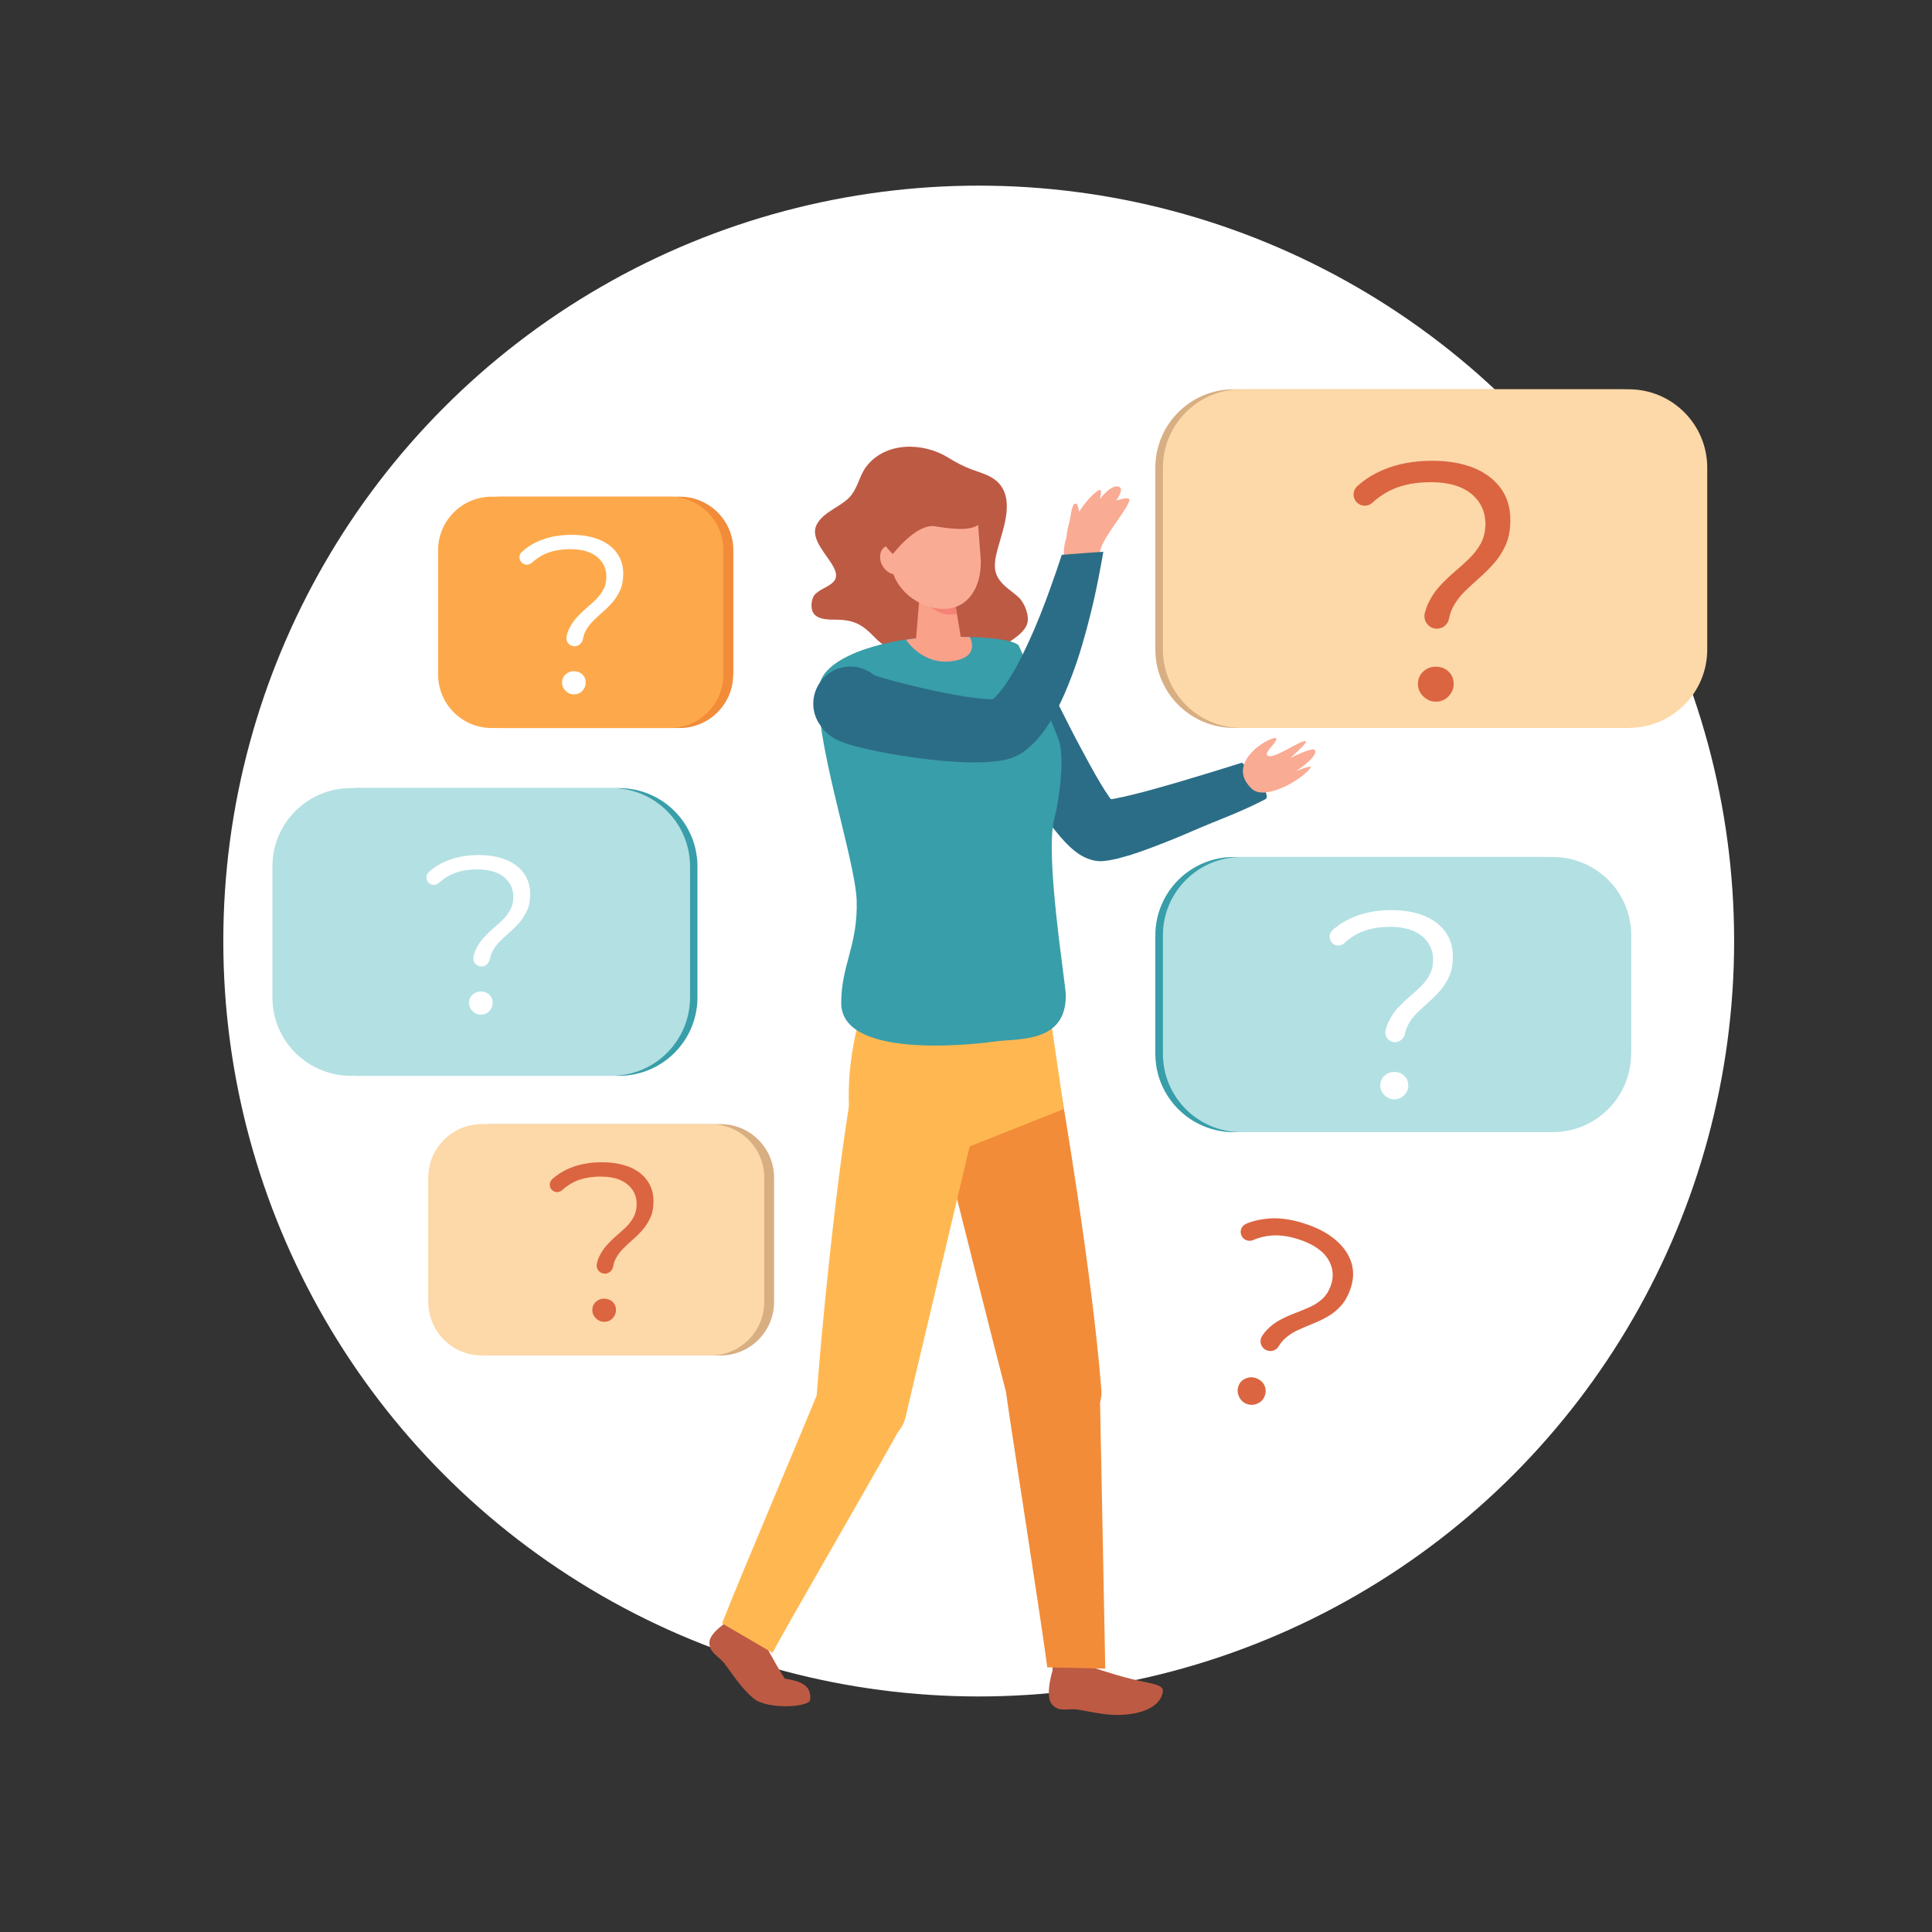 <?xml version="1.0" encoding="utf-8"?>
<!-- Generator: Adobe Illustrator 28.0.0, SVG Export Plug-In . SVG Version: 6.00 Build 0)  -->
<svg version="1.1" id="Layer_1" xmlns="http://www.w3.org/2000/svg" xmlns:xlink="http://www.w3.org/1999/xlink" x="0px" y="0px"
	 viewBox="0 0 1200 1200" style="enable-background:new 0 0 1200 1200;" xml:space="preserve">
<rect x="0" y="0" width="1200" height="1200" fill="#333333" stroke="none"/>
<style type="text/css">
	.st0{fill:#FFFFFF;}
	.st1{fill:#D8AE83;}
	.st2{fill:#F28C39;}
	.st3{fill:#389EA9;}
	.st4{fill:#BD5A44;}
	.st5{fill:#FAAB93;}
	.st6{fill:#FFB851;}
	.st7{fill:#2B6D86;}
	.st8{fill:#FAA189;}
	.st9{fill:#F58276;}
	.st10{fill:#B3E0E3;}
	.st11{fill:#FDD8A8;}
	.st12{fill:#FDA94B;}
	.st13{fill:#DB6541;}
</style>
<g>
	<circle class="st0" cx="607.9" cy="584.5" r="469.2"/>
	<g>
		<path class="st1" d="M480.8,808.6c0,18.4-14.9,33.3-33.3,33.3H305.4c-18.4,0-33.3-14.9-33.3-33.3v-77.1
			c0-18.4,14.9-33.3,33.3-33.3h142.1c18.4,0,33.3,14.9,33.3,33.3V808.6z"/>
		<path class="st2" d="M455.4,418.9c0,18.4-14.9,33.3-33.3,33.3H311.5c-18.4,0-33.3-14.9-33.3-33.3v-77.1
			c0-18.4,14.9-33.3,33.3-33.3h110.7c18.4,0,33.3,14.9,33.3,33.3V418.9z"/>
		<path class="st3" d="M433.2,619.5c0,26.9-21.8,48.7-48.7,48.7h-162c-26.9,0-48.7-21.8-48.7-48.7v-81.3c0-26.9,21.8-48.7,48.7-48.7
			h162c26.9,0,48.7,21.8,48.7,48.7V619.5z"/>
		<path class="st3" d="M1008.5,654.5c0,26.9-21.8,48.7-48.7,48.7H766.3c-26.9,0-48.7-21.8-48.7-48.7V581c0-26.9,21.8-48.7,48.7-48.7
			h193.5c26.9,0,48.7,21.8,48.7,48.7V654.5z"/>
		<path class="st1" d="M1055.7,403.4c0,26.9-21.8,48.7-48.7,48.7H766.3c-26.9,0-48.7-21.8-48.7-48.7V290.5
			c0-26.9,21.8-48.7,48.7-48.7H1007c26.9,0,48.7,21.8,48.7,48.7V403.4z"/>
		<g>
			<path class="st4" d="M506.3,369.1c-2.6,2.7-3.1,9.2-0.8,12.1c3.2,4,9.9,3.6,14.4,3.7c11.1,0.2,16.1,3.4,23.6,11.2
				c4.6,4.8,9.4,7.4,16.1,7.8c8.4,0.5,16.5-2.2,24.6,1c8.8,3.5,13.2,7.5,23.1,5c6.3-1.6,11.9-5.9,17.1-9.5c4.6-3.2,11.4-7,13.5-12.7
				c1.8-4.9-1.4-13.1-5.1-16.6c-4.3-4-10.2-7.2-13.1-12.6c-3.1-5.6-1.5-12.1,0.1-18c3.4-12.6,11.1-31.5-1-41.9
				c-4.4-3.7-10.2-5.1-15.5-7.1c-5.1-1.9-9.7-4.4-14.4-7.3c-15.6-9.6-39-10-50.9,5.7c-4.5,6-5.3,13.9-10.7,19.3
				c-6,6-15.9,8.8-20,16.6c-4.9,9.4,8.1,20.1,11.3,28.3C522.2,363.2,511.2,364,506.3,369.1z"/>
			<path class="st4" d="M653.7,1037.8c0.1-1.1,0.1-2.9,0.1-2.9l22.1-0.2c0,0,14.4,5.1,27,8.2c11.4,2.8,20,3.2,19.4,7.7
				c-1.5,10.1-14,13.9-25,14.5c-10.1,0.6-19-1.8-27.8-3.2c-6.1-1-11.4,1.8-15.9-3C649.3,1054.4,652.6,1041.4,653.7,1037.8z"/>
			<path class="st4" d="M455.3,1004.9c0.8-0.7,2.1-2,2.1-2l16.1,15.1c0,0,6.9,13.6,13.9,24.6c10.4,1.7,16.7,4.3,15.8,13.2
				c-0.5,4.7-26.8,6.2-35.2-0.9c-7.7-6.5-12.5-14.4-17.9-21.5c-3.7-4.9-9.5-6.6-9.5-13.2C440.7,1014,452.1,1006.9,455.3,1004.9z"/>
			<path class="st5" d="M683.8,340.6c2.3-8.4,19.5-27.9,17.5-30.7c-0.9-1.3-8,1-8,1s4.6-6.3,2.4-8.1c-4.4-3.6-12.6,7.2-12.6,7.2
				s2.2-7.3-0.8-5.4c-10.2,6.1-27.3,34.9-19.6,45.1C674.3,364.7,681.5,349.2,683.8,340.6z"/>
			<path class="st5" d="M661.9,340.6c0,0,0.2-9.2,1.9-14.7c1.6-5.6,1.6-13.1,4.3-13.1c2.6,0,2.9,13.9,2.9,13.9L661.9,340.6z"/>
			<path class="st2" d="M670.3,842.4c-12.8-8-30.7-4.8-39.9,7.1c-4.1,5.2-6,11.2-5.3,17c2.3,17,21.7,140.8,25.4,169.1l36,0.8
				c-0.3-18.8-3-152.4-3.4-173.4C683.1,854.2,678.7,847.7,670.3,842.4z"/>
			<path class="st2" d="M658.9,677.1l-75.5,23.6c0,0,41.3,165.1,44.1,173.5c4.5,13.2,20,20.3,35.4,15.5c12.8-4,22.1-15,21.2-26.2
				C678.4,790.3,658.9,677.1,658.9,677.1z"/>
			<path class="st6" d="M560.9,859.4c-7.3-13.2-24.2-18.9-37.9-12.7c-6,2.6-10.6,7-12.7,12.4c-6.1,16-51.5,122.5-61.8,149.2
				l31.3,18.3c8.7-16.6,70.5-122.9,80.3-141.5C564.2,877.2,565.6,868,560.9,859.4z"/>
			<path class="st6" d="M608.6,685.2c0,0-67-24.4-80.8-1.1c-8.8,53.2-17.6,141.9-20.9,187.1c-1,13.9,13.8,26,28.6,26.8
				c12.4,0.7,24.2-6.4,26.8-17.2C574,831.6,608.6,685.2,608.6,685.2z"/>
			<path class="st6" d="M602.2,712.1l58.6-23.3l-11.4-77.6l-109.5,3.3c0,0-15.5,35.6-12.3,77.3C529,711.5,602.2,712.1,602.2,712.1z"
				/>
			<path class="st7" d="M771.5,473.7c-13.7,4.3-27.4,8.5-41,12.5c-8.6,2.4-17.1,5-25.5,7c-4.2,1.1-8.4,2-12.4,2.8
				c-0.9,0.2-1.8,0.3-2.6,0.4c-0.2-0.3-0.4-0.6-0.7-0.9c-2-2.8-4.1-6.1-6.1-9.5c-4.1-6.8-8-14.2-12-21.6c-4-7.4-7.8-14.9-11.6-22.5
				c-3.9-7.5-7.7-15.2-11.3-22.7c-0.2-0.5-0.4-0.8-0.6-1.1c-6.1-11.2-20.1-15.3-31.2-9.2c-11.2,6.1-15.3,20.1-9.2,31.2
				c4.3,7.9,8.6,15.5,13.1,23.2c4.5,7.6,9.2,15.1,13.9,22.7c4.8,7.6,9.9,15,15.4,22.5c2.8,3.8,5.7,7.5,9.1,11.5c1.8,2,3.6,4,6.1,6.3
				c1.3,1.2,2.7,2.4,4.9,3.9c0.5,0.4,1.1,0.8,1.9,1.2c0.6,0.4,1.4,0.8,2.5,1.3c1.7,0.8,4.7,2,8.8,2.2l0.5,0c0.3,0,0.6,0,0.9,0
				c4.1-0.3,6.9-1,9.7-1.6c2.7-0.7,5.2-1.4,7.6-2.1c4.8-1.5,9.3-3.1,13.7-4.8c8.9-3.3,17.4-6.8,25.9-10.5
				c16.6-7.2,28.5-11.1,44.5-19.4C790.5,494.1,777.7,480.1,771.5,473.7z"/>
			<path class="st3" d="M583.9,395.5c40-0.4,46.5,3.5,48.7,5.2c0,0,10.7,22.4,24.7,58c4.4,11.1,0.6,38.2-2.5,50.2
				c-5.9,22.5,7.1,101.9,7.2,109.2c0.2,30.4-30.3,26.7-44.9,28.9c0,0-94.6,13.7-94.6-24c0-23.7,10.4-35.8,9.6-63.6
				c-0.8-26.1-28.1-104.6-23-134.7C513.6,406.1,554.9,395.7,583.9,395.5z"/>
			<path class="st8" d="M583.9,395.5c-6.6,0.1-13.9,0.7-21.2,1.8c0.1,0.1,9.9,15.8,28.5,13.4c17.3-2.3,12-13.4,11.2-15
				C597.2,395.5,591.1,395.4,583.9,395.5z"/>
			<polygon class="st8" points="568.8,398.8 597.2,398.3 592,367.2 571.3,368.7 			"/>
			<path class="st9" d="M585.5,381.1c2.5,0.9,7.2,0.6,8.8,0.1l-2.3-13.9l-20.7,1.5C571.3,368.7,574.1,376.8,585.5,381.1z"/>
			<path class="st5" d="M606.6,313.6l2.6,34.6c0.3,16.1-7.4,29.7-22.8,30c-15.4,0.3-32.5-12.8-32.8-28.9l-0.6-31.7L606.6,313.6z"/>
			<path class="st5" d="M561.3,344c2.5,4.6,1.6,10-2,12c-3.7,2-8.7-0.1-11.2-4.7c-2.6-4.6-1.6-10,2-12
				C553.7,337.2,558.7,339.3,561.3,344z"/>
			<path class="st7" d="M659.5,344.6c-1.8,5.6-4.3,12.9-7.4,21.5c-3.5,9.7-7.8,21-13.1,32.4c-2.6,5.7-5.4,11.5-8.5,17
				c-3.1,5.5-6.4,10.7-9.9,14.8c-0.9,0.9-1.7,2-2.5,2.7l-1.2,1.1c-0.1,0.1-0.2,0.2-0.3,0.2c-3.7,0.1-10.4-0.6-16.2-1.5
				c-12-1.9-23.7-4.4-33.4-6.8c-9.8-2.4-17.9-4.6-22.8-6.2c-0.4-0.1-0.8-0.3-1.2-0.4c-8.2-6.9-20.4-7.3-29.1-0.4
				c-10,7.9-11.7,22.4-3.8,32.3c0.2,0.2,0.9,1.2,1.4,1.8c1,1.2,2.7,2.8,4.2,3.9c2.6,1.8,4.4,2.6,6,3.3c3.2,1.4,6.1,2.2,9.6,3.2
				c7,1.8,16,3.8,27,5.6c11,1.7,23.7,3.5,38.1,4.2c3.6,0.2,7.3,0.3,11.3,0.2c4-0.1,8.1-0.2,13.4-1c2.8-0.5,5.6-0.8,10.9-3.3
				c0.7-0.3,1.5-0.8,2.3-1.3l1.4-0.9c0.1-0.1,0.4-0.3,0.4-0.3l1-0.8l1-0.8l1.7-1.5c1.1-1,2.4-2.2,3.4-3.2l2.4-2.8
				c1.6-1.8,2.8-3.7,4.2-5.5c4.9-7.3,8.5-14.4,11.5-21.4c3-7,5.6-13.8,7.8-20.4c4.4-13.3,7.5-25.6,10-36.2
				c2.4-10.6,4.1-19.5,5.2-25.7c0.4-2.3,0.7-4.2,1-5.7C676.8,343.3,668.2,343.9,659.5,344.6z"/>
			<path class="st4" d="M554.6,344.1c0,0,14.6-19.2,26.3-17.2c11.7,2,25.6,3.3,28.7-3.3c4.4-9.2,2-27.8-19.2-31.1
				c-35.7-5.6-41.2,13.2-43.8,21C540.1,332.5,554.6,344.1,554.6,344.1z"/>
		</g>
		<path class="st5" d="M781.3,463.8c5.9-4.6,10.7-5.6,11-5.5c2.7,1.5-7.5,8.8-5.1,10.9c3.6,3.2,21.7-10.6,23.9-8.7
			c1,0.9-9.6,10.3-9.6,10.3s13.8-7,15.1-5c2.7,4-11.7,13.2-11.7,13.2s10.9-4.5,9.1-2.1c-6.1,8.1-28.5,20.5-36.4,13.1
			C765.8,479,775.4,468.4,781.3,463.8z"/>
		<path class="st10" d="M428.6,619.5c0,26.9-21.8,48.7-48.7,48.7h-162c-26.9,0-48.7-21.8-48.7-48.7v-81.3
			c0-26.9,21.8-48.7,48.7-48.7h162c26.9,0,48.7,21.8,48.7,48.7V619.5z"/>
		<path class="st10" d="M1013.1,654.5c0,26.9-21.8,48.7-48.7,48.7H771c-26.9,0-48.7-21.8-48.7-48.7V581c0-26.9,21.8-48.7,48.7-48.7
			h193.5c26.9,0,48.7,21.8,48.7,48.7V654.5z"/>
		<path class="st11" d="M1060.4,403.4c0,26.9-21.8,48.7-48.7,48.7H771c-26.9,0-48.7-21.8-48.7-48.7V290.5
			c0-26.9,21.8-48.7,48.7-48.7h240.7c26.9,0,48.7,21.8,48.7,48.7V403.4z"/>
		<path class="st12" d="M449.3,418.9c0,18.4-14.9,33.3-33.3,33.3H305.4c-18.4,0-33.3-14.9-33.3-33.3v-77.1
			c0-18.4,14.9-33.3,33.3-33.3H416c18.4,0,33.3,14.9,33.3,33.3V418.9z"/>
		<path class="st11" d="M474.7,808.6c0,18.4-14.9,33.3-33.3,33.3H299.3c-18.4,0-33.3-14.9-33.3-33.3v-77.1
			c0-18.4,14.9-33.3,33.3-33.3h142.1c18.4,0,33.3,14.9,33.3,33.3V808.6z"/>
		<g>
			<path class="st13" d="M375.7,791.1c-3.3,0-5.7-3-5-6.2c0.3-1.4,0.7-2.6,1.2-3.8c1.3-2.8,2.8-5.2,4.7-7.4c1.9-2.1,3.9-4.1,6.1-6
				c2.2-1.9,4.2-3.7,6.2-5.6c1.9-1.9,3.5-4,4.7-6.3c1.1-2,1.7-4.4,1.8-7.1c0.2-3.6-0.7-7.1-2.8-10c-3.8-5.2-10.3-7.9-19.5-7.9
				c-5.9,0-11.1,1-15.4,2.8c-3.1,1.4-5.9,3.2-8.4,5.5c-1.7,1.6-4.2,1.8-6,0.4l0,0c-2.3-1.7-2.5-5.1-0.3-7.1c3-2.7,6.5-5,10.6-6.7
				c5.8-2.5,12.6-3.8,20.3-3.8c6.5,0,12.1,1,16.9,2.9c4.8,1.9,8.5,4.7,11.1,8.3c2.6,3.6,4,7.9,4,12.9c0,4-0.6,7.4-1.9,10.2
				c-1.3,2.8-2.8,5.3-4.7,7.5c-1.9,2.2-3.9,4.2-6.1,6.1c-2.2,1.9-4.2,3.8-6.2,5.8c-1.9,1.9-3.5,4.1-4.7,6.5
				c-0.7,1.3-1.1,2.8-1.4,4.4C380.3,789.3,378.2,791.1,375.7,791.1L375.7,791.1z M375.2,821c-1.9,0-3.6-0.7-5.1-2.2
				c-1.4-1.4-2.2-3.1-2.2-5.1c0-2,0.7-3.7,2.2-5.1c1.4-1.3,3.1-2,5.1-2c2.1,0,3.9,0.7,5.3,2c1.4,1.3,2.1,3,2.1,5.1
				c0,1.9-0.7,3.6-2.1,5.1S377.4,821,375.2,821z"/>
		</g>
		<g>
			<path class="st0" d="M356.9,401.4c-3.3,0-5.7-3-5-6.2c0.3-1.4,0.7-2.6,1.2-3.8c1.3-2.8,2.8-5.2,4.7-7.4c1.9-2.1,3.9-4.1,6.1-6
				c2.2-1.9,4.2-3.7,6.2-5.6c1.9-1.9,3.5-4,4.7-6.3c1.1-2,1.7-4.4,1.8-7.1c0.2-3.6-0.7-7.1-2.8-10c-3.8-5.2-10.3-7.9-19.5-7.9
				c-5.9,0-11.1,1-15.4,2.8c-3.1,1.4-5.9,3.2-8.4,5.5c-1.7,1.6-4.2,1.8-6,0.4l0,0c-2.3-1.7-2.5-5.1-0.3-7.1c3-2.7,6.5-5,10.6-6.7
				c5.8-2.5,12.6-3.8,20.3-3.8c6.5,0,12.1,1,16.9,2.9c4.8,1.9,8.5,4.7,11.1,8.3c2.6,3.6,4,7.9,4,12.9c0,4-0.6,7.4-1.9,10.2
				c-1.3,2.8-2.8,5.3-4.7,7.5c-1.9,2.2-3.9,4.2-6.1,6.1c-2.2,1.9-4.2,3.8-6.2,5.8c-1.9,1.9-3.5,4.1-4.7,6.5
				c-0.7,1.3-1.1,2.8-1.4,4.4C361.5,399.6,359.4,401.4,356.9,401.4L356.9,401.4z M356.4,431.3c-1.9,0-3.6-0.7-5.1-2.2
				c-1.4-1.4-2.2-3.1-2.2-5.1c0-2,0.7-3.7,2.2-5.1c1.4-1.3,3.1-2,5.1-2c2.1,0,3.9,0.7,5.3,2c1.4,1.3,2.1,3,2.1,5.1
				c0,1.9-0.7,3.6-2.1,5.1S358.5,431.3,356.4,431.3z"/>
		</g>
		<g>
			<path class="st0" d="M299.1,600.3c-3.3,0-5.7-3-5-6.2c0.3-1.4,0.7-2.6,1.2-3.8c1.3-2.8,2.8-5.2,4.7-7.4c1.9-2.1,3.9-4.1,6.1-6
				c2.2-1.9,4.2-3.7,6.2-5.6c1.9-1.9,3.5-4,4.7-6.3c1.1-2,1.7-4.4,1.8-7.1c0.2-3.6-0.7-7.1-2.8-10c-3.8-5.2-10.3-7.9-19.5-7.9
				c-5.9,0-11.1,1-15.4,2.8c-3.1,1.4-5.9,3.2-8.4,5.5c-1.7,1.6-4.2,1.8-6,0.4l0,0c-2.3-1.7-2.5-5.1-0.3-7.1c3-2.7,6.5-5,10.6-6.7
				c5.8-2.5,12.6-3.8,20.3-3.8c6.5,0,12.1,1,16.9,2.9c4.8,1.9,8.5,4.7,11.1,8.3c2.6,3.6,4,7.9,4,12.9c0,4-0.6,7.4-1.9,10.2
				c-1.3,2.8-2.8,5.3-4.7,7.5c-1.9,2.2-3.9,4.2-6.1,6.1c-2.2,1.9-4.2,3.8-6.2,5.8c-1.9,1.9-3.5,4.1-4.7,6.5
				c-0.7,1.3-1.1,2.8-1.4,4.4C303.6,598.5,301.6,600.3,299.1,600.3L299.1,600.3z M298.6,630.2c-1.9,0-3.6-0.7-5.1-2.2
				c-1.4-1.4-2.2-3.1-2.2-5.1c0-2,0.7-3.7,2.2-5.1c1.4-1.3,3.1-2,5.1-2c2.1,0,3.9,0.7,5.3,2c1.4,1.3,2.1,3,2.1,5.1
				c0,1.9-0.7,3.6-2.1,5.1C302.5,629.5,300.7,630.2,298.6,630.2z"/>
		</g>
		<g>
			<path class="st13" d="M892.5,390.5c-5,0-8.6-4.6-7.6-9.4c0.5-2,1.1-3.9,1.9-5.7c1.9-4.2,4.3-7.9,7.2-11.1c2.9-3.2,6-6.2,9.3-9
				c3.3-2.8,6.4-5.6,9.4-8.5c2.9-2.9,5.3-6,7.2-9.5c1.6-3.1,2.5-6.6,2.7-10.7c0.2-5.4-1.1-10.8-4.3-15.2
				c-5.8-7.9-15.6-11.9-29.6-11.9c-9,0-16.8,1.4-23.4,4.3c-4.8,2.1-9,4.9-12.7,8.3c-2.5,2.4-6.3,2.7-9.1,0.6l0,0
				c-3.5-2.6-3.7-7.8-0.5-10.7c4.6-4.2,9.9-7.5,16-10.1c8.8-3.8,19.1-5.7,30.7-5.7c9.8,0,18.3,1.5,25.6,4.4
				c7.2,2.9,12.8,7.2,16.8,12.6c4,5.5,6,12,6,19.6c0,6-0.9,11.2-2.8,15.5c-1.9,4.3-4.3,8.1-7.2,11.4c-2.9,3.3-6,6.4-9.3,9.3
				c-3.3,2.9-6.4,5.8-9.4,8.7c-2.9,2.9-5.3,6.2-7.2,9.9c-1,2-1.7,4.2-2.2,6.6C899.4,387.8,896.2,390.5,892.5,390.5L892.5,390.5z
				 M891.7,435.8c-2.9,0-5.5-1.1-7.7-3.3c-2.2-2.2-3.3-4.7-3.3-7.7c0-3.1,1.1-5.6,3.3-7.7c2.2-2,4.7-3,7.7-3c3.2,0,5.9,1,8,3
				c2.1,2,3.2,4.6,3.2,7.7c0,2.9-1.1,5.5-3.2,7.7C897.6,434.7,895,435.8,891.7,435.8z"/>
		</g>
		<g>
			<path class="st0" d="M866.5,647.3c-3.9,0-6.8-3.6-5.9-7.4c0.4-1.6,0.9-3.1,1.5-4.5c1.5-3.3,3.4-6.2,5.6-8.8
				c2.3-2.5,4.7-4.9,7.3-7.1c2.6-2.2,5-4.4,7.4-6.7c2.3-2.3,4.2-4.7,5.6-7.4c1.3-2.4,2-5.2,2.1-8.4c0.2-4.3-0.9-8.5-3.4-11.9
				c-4.5-6.2-12.3-9.4-23.2-9.4c-7.1,0-13.2,1.1-18.4,3.4c-3.7,1.6-7.1,3.8-10,6.6c-2,1.9-5,2.1-7.1,0.5l0,0
				c-2.7-2.1-2.9-6.1-0.4-8.4c3.6-3.3,7.8-5.9,12.6-8c6.9-3,15-4.5,24.2-4.5c7.7,0,14.4,1.2,20.1,3.5c5.7,2.3,10.1,5.6,13.2,9.9
				c3.1,4.3,4.7,9.4,4.7,15.4c0,4.7-0.7,8.8-2.2,12.2c-1.5,3.4-3.4,6.3-5.6,8.9c-2.3,2.6-4.7,5-7.3,7.3c-2.6,2.3-5,4.6-7.4,6.9
				c-2.3,2.3-4.2,4.9-5.6,7.8c-0.8,1.6-1.4,3.3-1.7,5.2C871.9,645.1,869.4,647.3,866.5,647.3L866.5,647.3z M865.9,682.8
				c-2.3,0-4.3-0.9-6-2.6c-1.7-1.7-2.6-3.7-2.6-6c0-2.4,0.9-4.4,2.6-6c1.7-1.6,3.7-2.4,6-2.4c2.5,0,4.6,0.8,6.3,2.4
				c1.7,1.6,2.5,3.6,2.5,6c0,2.3-0.8,4.3-2.5,6C870.5,682,868.4,682.8,865.9,682.8z"/>
		</g>
		<g>
			<path class="st13" d="M787,838.8c-3.7-1.3-5.2-5.7-3.1-9c0.9-1.4,1.9-2.6,2.9-3.7c2.5-2.6,5.3-4.7,8.3-6.3c3-1.6,6.1-3,9.3-4.2
				c3.2-1.2,6.2-2.5,9.2-3.8c2.9-1.3,5.5-3,7.8-5.1c2-1.8,3.6-4.2,4.8-7.2c1.6-3.9,2.1-8.3,0.9-12.4c-2.1-7.4-8.4-13-18.7-16.7
				c-6.6-2.4-12.8-3.4-18.4-3c-4.1,0.3-7.9,1.2-11.6,2.8c-2.5,1.1-5.4,0.3-6.9-2l0,0c-1.9-2.9-0.7-6.7,2.5-8.1
				c4.5-1.9,9.3-2.9,14.5-3.3c7.5-0.5,15.6,0.9,24.2,4c7.3,2.6,13.2,6,17.7,10.1c4.6,4.1,7.6,8.7,9.1,13.8
				c1.5,5.1,1.2,10.5-0.8,16.1c-1.6,4.5-3.7,8-6.2,10.7c-2.5,2.7-5.3,4.8-8.3,6.5c-3,1.7-6.1,3.1-9.3,4.4c-3.2,1.3-6.3,2.6-9.3,4
				s-5.6,3.2-7.9,5.4c-1.3,1.2-2.4,2.6-3.4,4.3C792.9,838.6,789.8,839.8,787,838.8L787,838.8z M774.4,872c-2.2-0.8-3.8-2.3-4.8-4.5
				c-1-2.2-1.2-4.4-0.4-6.5c0.8-2.3,2.3-3.9,4.5-4.8c2.1-0.9,4.3-1,6.5-0.2c2.4,0.9,4.1,2.3,5.1,4.4c1,2.1,1.1,4.2,0.3,6.5
				c-0.8,2.2-2.2,3.8-4.4,4.8S776.8,872.9,774.4,872z"/>
		</g>
	</g>
</g>
</svg>
